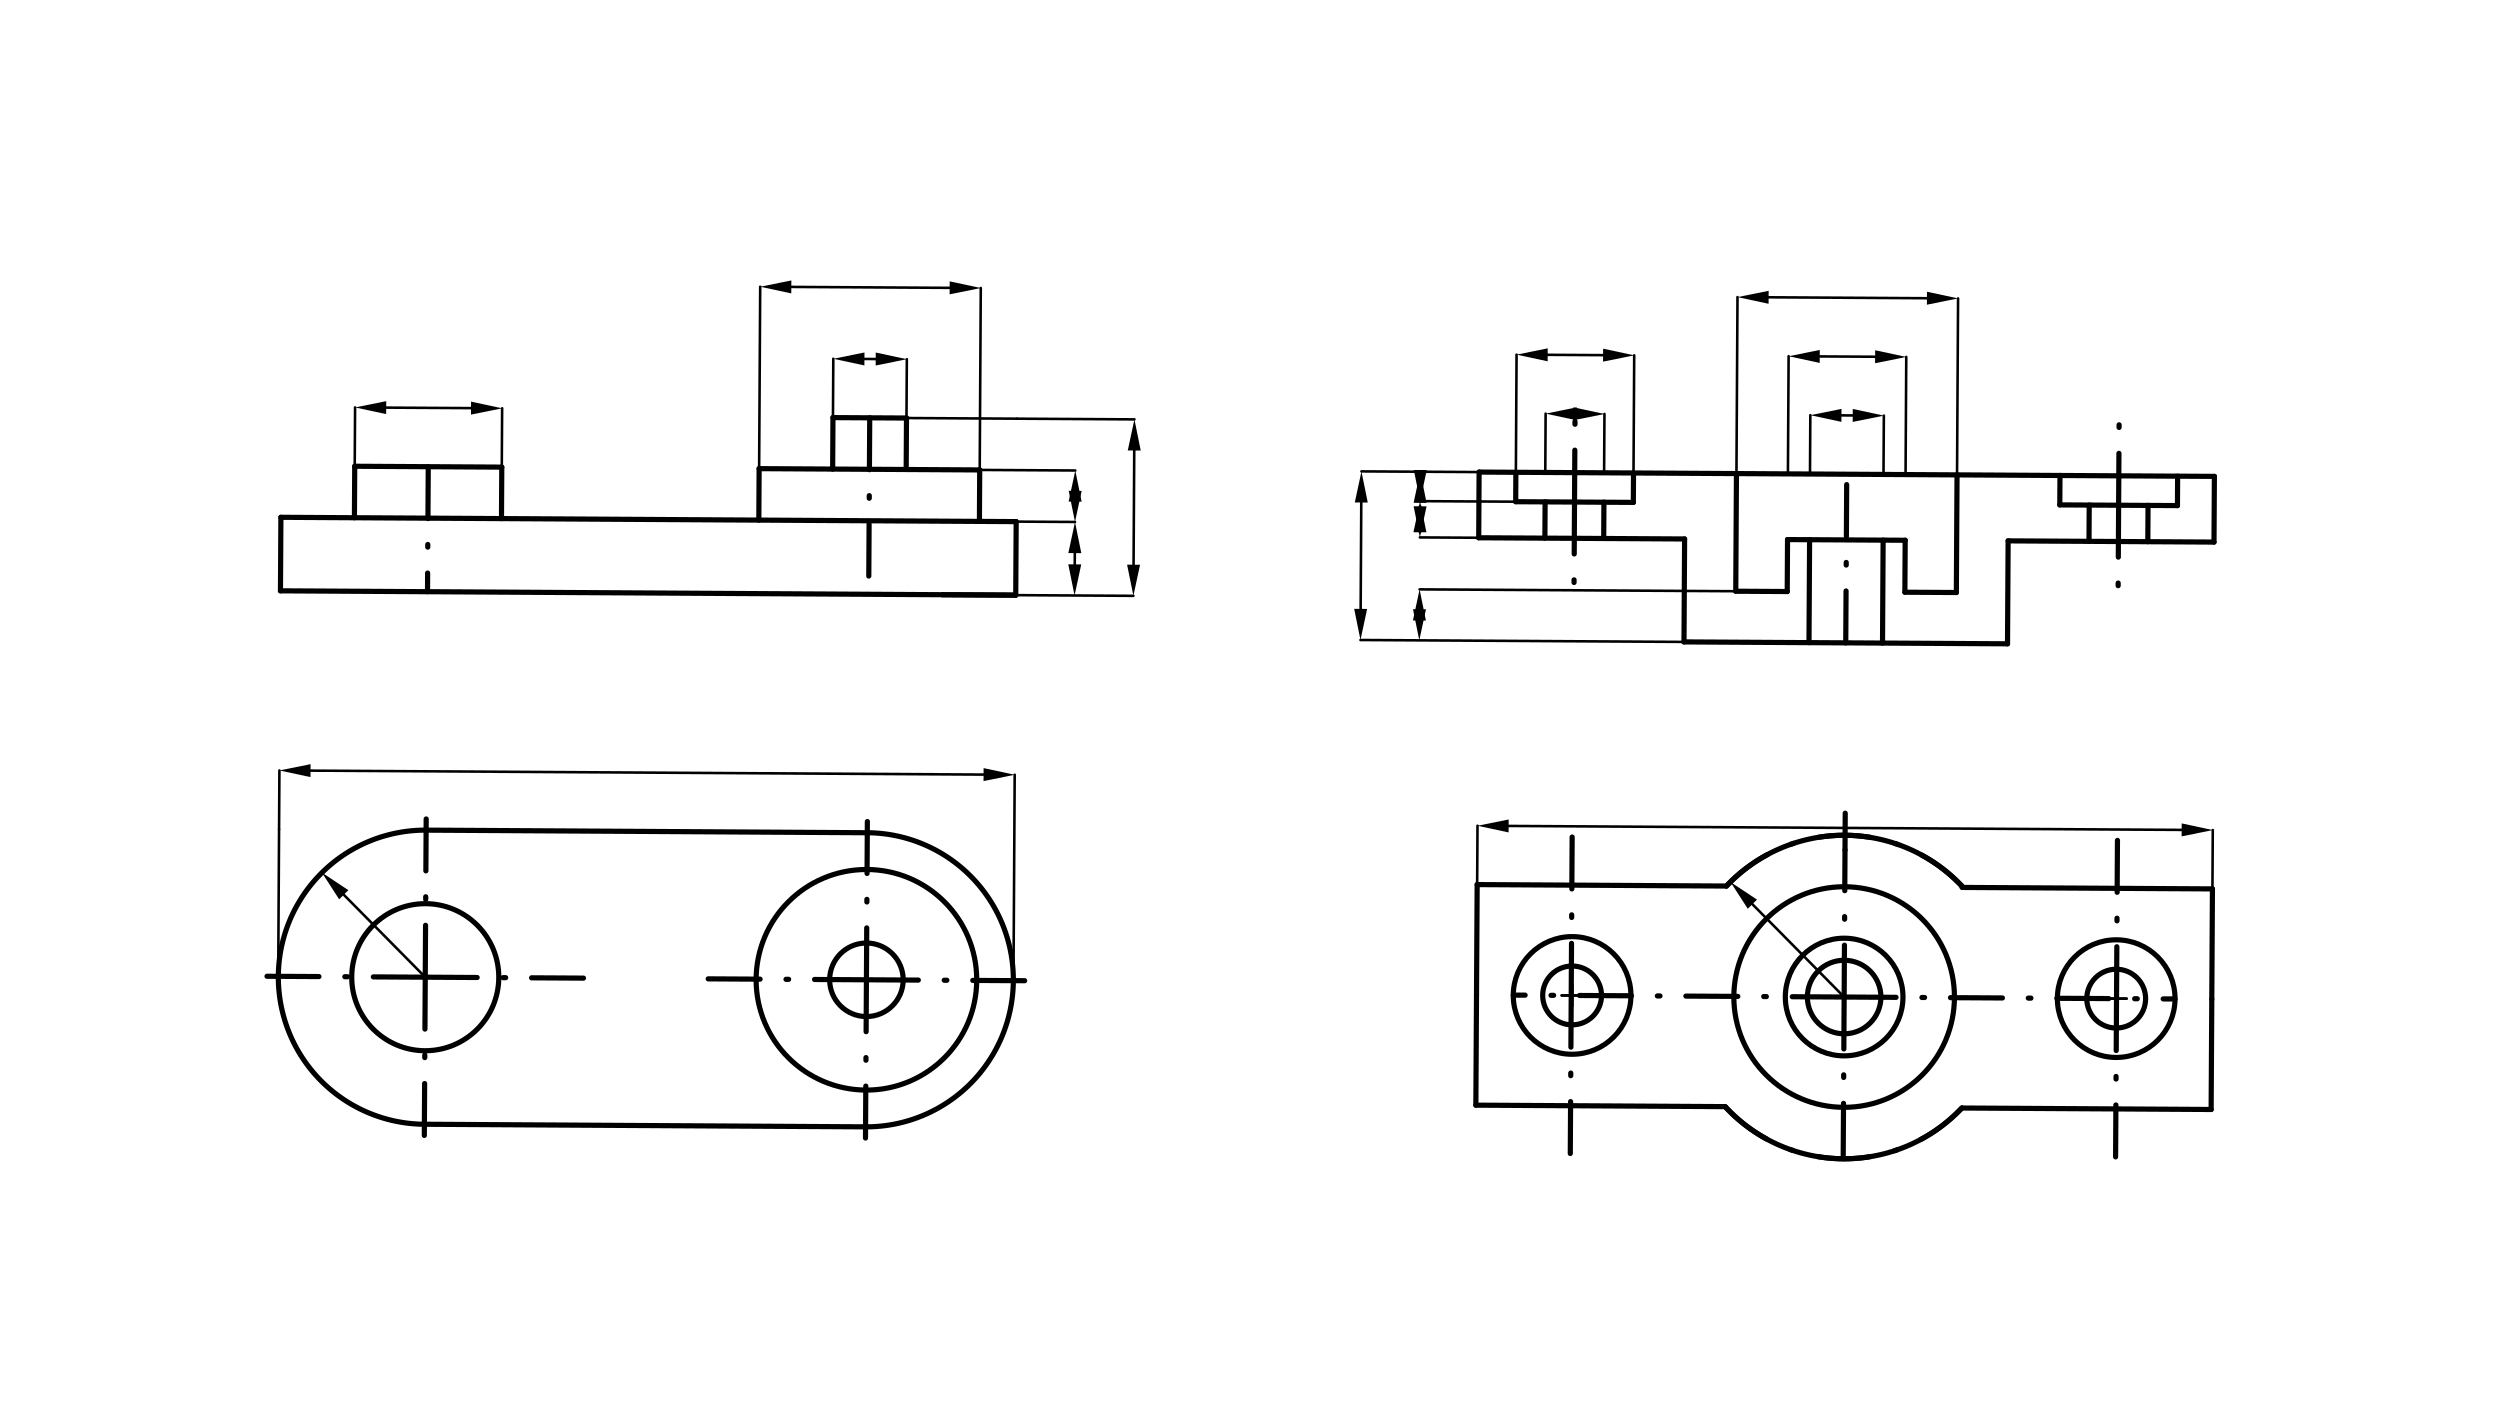 <svg xmlns="http://www.w3.org/2000/svg" class="svg--816" height="100%" preserveAspectRatio="xMidYMid meet" viewBox="0 0 963.78 541.417" width="100%"><defs><marker id="marker-arrow" markerHeight="16" markerUnits="userSpaceOnUse" markerWidth="24" orient="auto-start-reverse" refX="24" refY="4" viewBox="0 0 24 8"><path d="M 0 0 L 24 4 L 0 8 z" stroke="inherit"></path></marker></defs><g class="aux-layer--949"></g><g class="main-layer--75a"><g class="element--733"><g class="center--a87"><line x1="159.941" y1="376.721" x2="167.941" y2="376.721" stroke="#000000" stroke-width="1" stroke-linecap="round"></line><line x1="163.941" y1="372.721" x2="163.941" y2="380.721" stroke="#000000" stroke-width="1" stroke-linecap="round"></line><circle class="hit--87b" cx="163.941" cy="376.721" r="4" stroke="none" fill="transparent"></circle></g><circle cx="163.941" cy="376.721" fill="none" r="28.346" stroke="#000000" stroke-dasharray="none" stroke-width="2"></circle></g><g class="element--733"><g class="center--a87"><line x1="330.017" y1="377.719" x2="338.017" y2="377.719" stroke="#000000" stroke-width="1" stroke-linecap="round"></line><line x1="334.017" y1="373.719" x2="334.017" y2="381.719" stroke="#000000" stroke-width="1" stroke-linecap="round"></line><circle class="hit--87b" cx="334.017" cy="377.719" r="4" stroke="none" fill="transparent"></circle></g><circle cx="334.017" cy="377.719" fill="none" r="42.52" stroke="#000000" stroke-dasharray="none" stroke-width="2"></circle></g><g class="element--733"><g class="center--a87"><line x1="330.017" y1="377.719" x2="338.017" y2="377.719" stroke="#000000" stroke-width="1" stroke-linecap="round"></line><line x1="334.017" y1="373.719" x2="334.017" y2="381.719" stroke="#000000" stroke-width="1" stroke-linecap="round"></line><circle class="hit--87b" cx="334.017" cy="377.719" r="4" stroke="none" fill="transparent"></circle></g><circle cx="334.017" cy="377.719" fill="none" r="14.173" stroke="#000000" stroke-dasharray="none" stroke-width="2"></circle></g><g class="element--733"><line stroke="#000000" stroke-dasharray="none" stroke-linecap="round" stroke-width="2" x1="163.608" x2="333.684" y1="433.413" y2="434.411"></line></g><g class="element--733"><line stroke="#000000" stroke-dasharray="none" stroke-linecap="round" stroke-width="2" x1="334.35" x2="164.274" y1="321.027" y2="320.029"></line></g><g class="element--733"><path d="M 334.35 321.027 A 56.693 56.693 0 0 1 333.684 434.411" fill="none" stroke="#000000" stroke-dasharray="none" stroke-linecap="round" stroke-width="2"></path></g><g class="element--733"><path d="M 164.273 320.029 A 56.693 56.693 0 0 0 163.608 433.413" fill="none" stroke="#000000" stroke-dasharray="none" stroke-linecap="round" stroke-width="2"></path></g><g class="element--733"><line stroke="#000000" stroke-dasharray="20, 10, 1, 10" stroke-linecap="round" stroke-width="2" x1="163.941" x2="164.357" y1="376.721" y2="305.856"></line></g><g class="element--733"><line stroke="#000000" stroke-dasharray="20, 10, 1, 10" stroke-linecap="round" stroke-width="2" x1="163.941" x2="163.525" y1="376.721" y2="447.586"></line></g><g class="element--733"><line stroke="#000000" stroke-dasharray="20, 10, 1, 10" stroke-linecap="round" stroke-width="2" x1="334.017" x2="334.433" y1="377.719" y2="306.854"></line></g><g class="element--733"><line stroke="#000000" stroke-dasharray="20, 10, 1, 10" stroke-linecap="round" stroke-width="2" x1="334.017" x2="333.601" y1="377.719" y2="448.584"></line></g><g class="element--733"><line stroke="#000000" stroke-dasharray="20, 10, 1, 10" stroke-linecap="round" stroke-width="2" x1="163.941" x2="93.076" y1="376.721" y2="376.305"></line></g><g class="element--733"><line stroke="#000000" stroke-dasharray="20, 10, 1, 10" stroke-linecap="round" stroke-width="2" x1="163.941" x2="234.806" y1="376.721" y2="377.137"></line></g><g class="element--733"><line stroke="#000000" stroke-dasharray="20, 10, 1, 10" stroke-linecap="round" stroke-width="2" x1="334.017" x2="263.152" y1="377.719" y2="377.303"></line></g><g class="element--733"><line stroke="#000000" stroke-dasharray="20, 10, 1, 10" stroke-linecap="round" stroke-width="2" x1="334.017" x2="404.882" y1="377.719" y2="378.135"></line></g><g class="element--733"><line stroke="#000000" stroke-dasharray="none" stroke-linecap="round" stroke-width="2" x1="108.122" x2="391.581" y1="227.772" y2="229.436"></line></g><g class="element--733"><line stroke="#000000" stroke-dasharray="none" stroke-linecap="round" stroke-width="2" x1="391.581" x2="363.236" y1="229.436" y2="229.27"></line></g><g class="element--733"><line stroke="#000000" stroke-dasharray="none" stroke-linecap="round" stroke-width="2" x1="108.122" x2="108.288" y1="227.772" y2="199.426"></line></g><g class="element--733"><line stroke="#000000" stroke-dasharray="none" stroke-linecap="round" stroke-width="2" x1="108.288" x2="391.748" y1="199.426" y2="201.09"></line></g><g class="element--733"><line stroke="#000000" stroke-dasharray="none" stroke-linecap="round" stroke-width="2" x1="391.748" x2="391.581" y1="201.09" y2="229.436"></line></g><g class="element--733"><line stroke="#000000" stroke-dasharray="none" stroke-linecap="round" stroke-width="2" x1="136.634" x2="136.751" y1="199.592" y2="179.75"></line></g><g class="element--733"><line stroke="#000000" stroke-dasharray="none" stroke-linecap="round" stroke-width="2" x1="136.751" x2="193.443" y1="179.75" y2="180.083"></line></g><g class="element--733"><line stroke="#000000" stroke-dasharray="none" stroke-linecap="round" stroke-width="2" x1="193.443" x2="193.326" y1="180.083" y2="199.925"></line></g><g class="element--733"><line stroke="#000000" stroke-dasharray="20, 10, 1, 10" stroke-linecap="round" stroke-width="2" x1="165.097" x2="164.814" y1="179.917" y2="228.105"></line></g><g class="element--733"><line stroke="#000000" stroke-dasharray="none" stroke-linecap="round" stroke-width="2" x1="320.999" x2="321.116" y1="180.832" y2="160.99"></line></g><g class="element--733"><line stroke="#000000" stroke-dasharray="none" stroke-linecap="round" stroke-width="2" x1="292.537" x2="292.654" y1="200.508" y2="180.666"></line></g><g class="element--733"><line stroke="#000000" stroke-dasharray="none" stroke-linecap="round" stroke-width="2" x1="292.654" x2="377.691" y1="180.666" y2="181.165"></line></g><g class="element--733"><line stroke="#000000" stroke-dasharray="none" stroke-linecap="round" stroke-width="2" x1="377.691" x2="377.575" y1="181.165" y2="201.007"></line></g><g class="element--733"><line stroke="#000000" stroke-dasharray="none" stroke-linecap="round" stroke-width="2" x1="321.116" x2="349.462" y1="160.99" y2="161.156"></line></g><g class="element--733"><line stroke="#000000" stroke-dasharray="none" stroke-linecap="round" stroke-width="2" x1="349.462" x2="349.345" y1="161.156" y2="180.998"></line></g><g class="element--733"><line stroke="#000000" stroke-dasharray="20, 10, 1, 10" stroke-linecap="round" stroke-width="2" x1="335.289" x2="334.89" y1="161.073" y2="229.103"></line></g><g class="element--733"><g class="center--a87"><line x1="706.941" y1="384.368" x2="714.941" y2="384.368" stroke="#000000" stroke-width="1" stroke-linecap="round"></line><line x1="710.941" y1="380.368" x2="710.941" y2="388.368" stroke="#000000" stroke-width="1" stroke-linecap="round"></line><circle class="hit--87b" cx="710.941" cy="384.368" r="4" stroke="none" fill="transparent"></circle></g><circle cx="710.941" cy="384.368" fill="none" r="42.52" stroke="#000000" stroke-dasharray="none" stroke-width="2"></circle></g><g class="element--733"><g class="center--a87"><line x1="706.941" y1="384.368" x2="714.941" y2="384.368" stroke="#000000" stroke-width="1" stroke-linecap="round"></line><line x1="710.941" y1="380.368" x2="710.941" y2="388.368" stroke="#000000" stroke-width="1" stroke-linecap="round"></line><circle class="hit--87b" cx="710.941" cy="384.368" r="4" stroke="none" fill="transparent"></circle></g><circle cx="710.941" cy="384.368" fill="none" r="22.677" stroke="#000000" stroke-dasharray="none" stroke-width="2"></circle></g><g class="element--733"><g class="center--a87"><line x1="706.941" y1="384.368" x2="714.941" y2="384.368" stroke="#000000" stroke-width="1" stroke-linecap="round"></line><line x1="710.941" y1="380.368" x2="710.941" y2="388.368" stroke="#000000" stroke-width="1" stroke-linecap="round"></line><circle class="hit--87b" cx="710.941" cy="384.368" r="4" stroke="none" fill="transparent"></circle></g><circle cx="710.941" cy="384.368" fill="none" r="14.173" stroke="#000000" stroke-dasharray="none" stroke-width="2"></circle></g><g class="element--733"><g class="center--a87"><line x1="602.061" y1="383.752" x2="610.061" y2="383.752" stroke="#000000" stroke-width="1" stroke-linecap="round"></line><line x1="606.061" y1="379.752" x2="606.061" y2="387.752" stroke="#000000" stroke-width="1" stroke-linecap="round"></line><circle class="hit--87b" cx="606.061" cy="383.752" r="4" stroke="none" fill="transparent"></circle></g><circle cx="606.061" cy="383.752" fill="none" r="22.677" stroke="#000000" stroke-dasharray="none" stroke-width="2"></circle></g><g class="element--733"><g class="center--a87"><line x1="602.061" y1="383.752" x2="610.061" y2="383.752" stroke="#000000" stroke-width="1" stroke-linecap="round"></line><line x1="606.061" y1="379.752" x2="606.061" y2="387.752" stroke="#000000" stroke-width="1" stroke-linecap="round"></line><circle class="hit--87b" cx="606.061" cy="383.752" r="4" stroke="none" fill="transparent"></circle></g><circle cx="606.061" cy="383.752" fill="none" r="11.339" stroke="#000000" stroke-dasharray="none" stroke-width="2"></circle></g><g class="element--733"><g class="center--a87"><line x1="811.821" y1="384.983" x2="819.821" y2="384.983" stroke="#000000" stroke-width="1" stroke-linecap="round"></line><line x1="815.821" y1="380.983" x2="815.821" y2="388.983" stroke="#000000" stroke-width="1" stroke-linecap="round"></line><circle class="hit--87b" cx="815.821" cy="384.983" r="4" stroke="none" fill="transparent"></circle></g><circle cx="815.821" cy="384.983" fill="none" r="22.677" stroke="#000000" stroke-dasharray="none" stroke-width="2"></circle></g><g class="element--733"><g class="center--a87"><line x1="811.821" y1="384.983" x2="819.821" y2="384.983" stroke="#000000" stroke-width="1" stroke-linecap="round"></line><line x1="815.821" y1="380.983" x2="815.821" y2="388.983" stroke="#000000" stroke-width="1" stroke-linecap="round"></line><circle class="hit--87b" cx="815.821" cy="384.983" r="4" stroke="none" fill="transparent"></circle></g><circle cx="815.821" cy="384.983" fill="none" r="11.339" stroke="#000000" stroke-dasharray="none" stroke-width="2"></circle></g><g class="element--733"><line stroke="#000000" stroke-dasharray="none" stroke-linecap="round" stroke-width="2" x1="569.211" x2="568.962" y1="383.536" y2="426.054"></line></g><g class="element--733"><line stroke="#000000" stroke-dasharray="none" stroke-linecap="round" stroke-width="2" x1="852.671" x2="852.421" y1="385.2" y2="427.719"></line></g><g class="element--733"><line stroke="#000000" stroke-dasharray="none" stroke-linecap="round" stroke-width="2" x1="852.671" x2="852.921" y1="385.2" y2="342.681"></line></g><g class="element--733"><line stroke="#000000" stroke-dasharray="none" stroke-linecap="round" stroke-width="2" x1="569.211" x2="569.461" y1="383.536" y2="341.017"></line></g><g class="element--733"><line stroke="#000000" stroke-dasharray="none" stroke-linecap="round" stroke-width="2" x1="568.962" x2="659.981" y1="426.054" y2="426.589"></line></g><g class="element--733"><line stroke="#000000" stroke-dasharray="none" stroke-linecap="round" stroke-width="2" x1="659.981" x2="665.015" y1="426.589" y2="426.618"></line></g><g class="element--733"><line stroke="#000000" stroke-dasharray="none" stroke-linecap="round" stroke-width="2" x1="569.461" x2="665.289" y1="341.017" y2="341.579"></line></g><g class="element--733"><line stroke="#000000" stroke-dasharray="none" stroke-linecap="round" stroke-width="2" x1="852.921" x2="756.397" y1="342.681" y2="342.114"></line></g><g class="element--733"><line stroke="#000000" stroke-dasharray="none" stroke-linecap="round" stroke-width="2" x1="852.421" x2="756.599" y1="427.719" y2="427.156"></line></g><g class="element--733"><line stroke="#000000" stroke-dasharray="20, 10, 1, 10" stroke-linecap="round" stroke-width="2" x1="710.941" x2="583.384" y1="384.368" y2="383.619"></line></g><g class="element--733"><line stroke="#000000" stroke-dasharray="20, 10, 1, 10" stroke-linecap="round" stroke-width="2" x1="710.941" x2="838.498" y1="384.368" y2="385.117"></line></g><g class="element--733"><line stroke="#000000" stroke-dasharray="20, 10, 1, 10" stroke-linecap="round" stroke-width="2" x1="710.941" x2="711.274" y1="384.368" y2="327.676"></line></g><g class="element--733"><line stroke="#000000" stroke-dasharray="20, 10, 1, 10" stroke-linecap="round" stroke-width="2" x1="711.274" x2="711.357" y1="327.676" y2="313.503"></line></g><g class="element--733"><line stroke="#000000" stroke-dasharray="20, 10, 1, 10" stroke-linecap="round" stroke-width="2" x1="710.941" x2="710.525" y1="384.368" y2="455.233"></line></g><g class="element--733"><line stroke="#000000" stroke-dasharray="20, 10, 1, 10" stroke-linecap="round" stroke-width="2" x1="605.723" x2="606.139" y1="383.685" y2="312.82"></line></g><g class="element--733"><line stroke="#000000" stroke-dasharray="20, 10, 1, 10" stroke-linecap="round" stroke-width="2" x1="605.723" x2="605.307" y1="383.685" y2="454.55"></line></g><g class="element--733"><line stroke="#000000" stroke-dasharray="20, 10, 1, 10" stroke-linecap="round" stroke-width="2" x1="815.945" x2="816.361" y1="384.984" y2="314.119"></line></g><g class="element--733"><line stroke="#000000" stroke-dasharray="20, 10, 1, 10" stroke-linecap="round" stroke-width="2" x1="815.945" x2="815.529" y1="384.984" y2="455.849"></line></g><g class="element--733"><path d="M 665.572 341.581 A 62.362 62.362 0 0 1 756.809 342.117" fill="none" stroke="#000000" stroke-dasharray="20, 10, 1, 10" stroke-linecap="round" stroke-width="2"></path></g><g class="element--733"><path d="M 756.31 427.154 A 62.362 62.362 0 0 1 665.073 426.619" fill="none" stroke="#000000" stroke-dasharray="20, 10, 1, 10" stroke-linecap="round" stroke-width="2"></path></g><g class="element--733"><path d="M 665.572 341.581 A 62.362 62.362 0 0 1 756.809 342.117" fill="none" stroke="#000000" stroke-dasharray="none" stroke-linecap="round" stroke-width="2"></path></g><g class="element--733"><path d="M 756.31 427.154 A 62.362 62.362 0 0 1 665.073 426.619" fill="none" stroke="#000000" stroke-dasharray="none" stroke-linecap="round" stroke-width="2"></path></g><g class="element--733"><line stroke="#000000" stroke-dasharray="none" stroke-linecap="round" stroke-width="2" x1="570.213" x2="853.672" y1="181.989" y2="183.653"></line></g><g class="element--733"><line stroke="#000000" stroke-dasharray="none" stroke-linecap="round" stroke-width="2" x1="570.064" x2="649.433" y1="207.313" y2="207.779"></line></g><g class="element--733"><line stroke="#000000" stroke-dasharray="none" stroke-linecap="round" stroke-width="2" x1="649.433" x2="649.2" y1="207.779" y2="247.463"></line></g><g class="element--733"><line stroke="#000000" stroke-dasharray="none" stroke-linecap="round" stroke-width="2" x1="649.2" x2="773.922" y1="247.463" y2="248.195"></line></g><g class="element--733"><line stroke="#000000" stroke-dasharray="none" stroke-linecap="round" stroke-width="2" x1="773.922" x2="774.155" y1="248.195" y2="208.511"></line></g><g class="element--733"><line stroke="#000000" stroke-dasharray="none" stroke-linecap="round" stroke-width="2" x1="774.155" x2="853.524" y1="208.511" y2="208.977"></line></g><g class="element--733"><line stroke="#000000" stroke-dasharray="none" stroke-linecap="round" stroke-width="2" x1="853.672" x2="853.524" y1="183.653" y2="208.977"></line></g><g class="element--733"><line stroke="#000000" stroke-dasharray="none" stroke-linecap="round" stroke-width="2" x1="584.386" x2="584.319" y1="182.072" y2="193.411"></line></g><g class="element--733"><line stroke="#000000" stroke-dasharray="none" stroke-linecap="round" stroke-width="2" x1="584.319" x2="629.673" y1="193.411" y2="193.677"></line></g><g class="element--733"><line stroke="#000000" stroke-dasharray="none" stroke-linecap="round" stroke-width="2" x1="629.739" x2="629.673" y1="182.339" y2="193.677"></line></g><g class="element--733"><line stroke="#000000" stroke-dasharray="none" stroke-linecap="round" stroke-width="2" x1="595.657" x2="595.575" y1="193.477" y2="207.463"></line></g><g class="element--733"><line stroke="#000000" stroke-dasharray="none" stroke-linecap="round" stroke-width="2" x1="618.334" x2="618.252" y1="193.61" y2="207.596"></line></g><g class="element--733"><line stroke="#000000" stroke-dasharray="none" stroke-linecap="round" stroke-width="2" x1="570.213" x2="570.064" y1="181.989" y2="207.313"></line></g><g class="element--733"><line stroke="#000000" stroke-dasharray="none" stroke-linecap="round" stroke-width="2" x1="839.499" x2="839.433" y1="183.57" y2="194.909"></line></g><g class="element--733"><line stroke="#000000" stroke-dasharray="none" stroke-linecap="round" stroke-width="2" x1="839.433" x2="794.079" y1="194.909" y2="194.642"></line></g><g class="element--733"><line stroke="#000000" stroke-dasharray="none" stroke-linecap="round" stroke-width="2" x1="794.079" x2="794.146" y1="194.642" y2="183.304"></line></g><g class="element--733"><line stroke="#000000" stroke-dasharray="none" stroke-linecap="round" stroke-width="2" x1="805.418" x2="805.336" y1="194.709" y2="208.694"></line></g><g class="element--733"><line stroke="#000000" stroke-dasharray="none" stroke-linecap="round" stroke-width="2" x1="669.424" x2="669.157" y1="182.572" y2="227.925"></line></g><g class="element--733"><line stroke="#000000" stroke-dasharray="none" stroke-linecap="round" stroke-width="2" x1="754.461" x2="754.195" y1="183.071" y2="228.424"></line></g><g class="element--733"><line stroke="#000000" stroke-dasharray="none" stroke-linecap="round" stroke-width="2" x1="669.157" x2="688.999" y1="227.925" y2="228.042"></line></g><g class="element--733"><line stroke="#000000" stroke-dasharray="none" stroke-linecap="round" stroke-width="2" x1="754.195" x2="734.353" y1="228.424" y2="228.308"></line></g><g class="element--733"><line stroke="#000000" stroke-dasharray="none" stroke-linecap="round" stroke-width="2" x1="734.353" x2="734.471" y1="228.308" y2="208.278"></line></g><g class="element--733"><line stroke="#000000" stroke-dasharray="none" stroke-linecap="round" stroke-width="2" x1="688.999" x2="689.117" y1="228.042" y2="208.012"></line></g><g class="element--733"><line stroke="#000000" stroke-dasharray="none" stroke-linecap="round" stroke-width="2" x1="689.117" x2="734.471" y1="208.012" y2="208.278"></line></g><g class="element--733"><line stroke="#000000" stroke-dasharray="none" stroke-linecap="round" stroke-width="2" x1="697.621" x2="697.388" y1="208.062" y2="247.746"></line></g><g class="element--733"><line stroke="#000000" stroke-dasharray="none" stroke-linecap="round" stroke-width="2" x1="725.734" x2="725.967" y1="247.912" y2="208.228"></line></g><g class="element--733"><line stroke="#000000" stroke-dasharray="20, 10, 1, 10" stroke-linecap="round" stroke-width="2" x1="711.561" x2="711.942" y1="247.829" y2="182.821"></line></g><g class="element--733"><line stroke="#000000" stroke-dasharray="20, 10, 1, 10" stroke-linecap="round" stroke-width="2" x1="606.996" x2="606.79" y1="193.544" y2="228.673"></line></g><g class="element--733"><line stroke="#000000" stroke-dasharray="20, 10, 1, 10" stroke-linecap="round" stroke-width="2" x1="606.996" x2="607.201" y1="193.544" y2="158.669"></line></g><g class="element--733"><line stroke="#000000" stroke-dasharray="20, 10, 1, 10" stroke-linecap="round" stroke-width="2" x1="828.094" x2="828.012" y1="194.842" y2="208.827"></line></g><g class="element--733"><line stroke="#000000" stroke-dasharray="20, 10, 1, 10" stroke-linecap="round" stroke-width="2" x1="816.756" x2="816.557" y1="194.775" y2="228.66"></line></g><g class="element--733"><line stroke="#000000" stroke-dasharray="20, 10, 1, 10" stroke-linecap="round" stroke-width="2" x1="816.756" x2="816.962" y1="194.775" y2="159.674"></line></g><g class="element--733"><line stroke="#000000" stroke-dasharray="none" stroke-linecap="round" stroke-width="1" x1="321.116" x2="321.249" y1="160.99" y2="138.313"></line></g><g class="element--733"><line stroke="#000000" stroke-dasharray="none" stroke-linecap="round" stroke-width="1" x1="349.462" x2="349.595" y1="161.156" y2="138.479"></line></g><g class="element--733"><line stroke="#000000" stroke-dasharray="none" stroke-linecap="round" stroke-width="1" x1="292.654" x2="293.065" y1="180.666" y2="110.539"></line></g><g class="element--733"><line stroke="#000000" stroke-dasharray="none" stroke-linecap="round" stroke-width="1" x1="377.691" x2="378.103" y1="181.165" y2="111.038"></line></g><g class="element--733"><line stroke="#000000" stroke-dasharray="none" stroke-linecap="round" stroke-width="1" x1="136.751" x2="136.884" y1="179.75" y2="157.073"></line></g><g class="element--733"><line stroke="#000000" stroke-dasharray="none" stroke-linecap="round" stroke-width="1" x1="193.443" x2="193.576" y1="180.083" y2="157.406"></line></g><g class="element--733"><line stroke="#000000" stroke-dasharray="none" stroke-linecap="round" stroke-width="1" x1="349.462" x2="377.808" y1="161.156" y2="161.323"></line></g><g class="element--733"><line stroke="#000000" stroke-dasharray="none" stroke-linecap="round" stroke-width="1" x1="377.808" x2="391.981" y1="161.323" y2="161.406"></line></g><g class="element--733"><line stroke="#000000" stroke-dasharray="none" stroke-linecap="round" stroke-width="1" x1="391.981" x2="437.334" y1="161.406" y2="161.672"></line></g><g class="element--733"><line stroke="#000000" stroke-dasharray="none" stroke-linecap="round" stroke-width="1" x1="391.581" x2="436.935" y1="229.436" y2="229.702"></line></g><g class="element--733"><line stroke="#000000" stroke-dasharray="none" stroke-linecap="round" stroke-width="1" x1="391.748" x2="414.425" y1="201.09" y2="201.223"></line></g><g class="element--733"><line stroke="#000000" stroke-dasharray="none" stroke-linecap="round" stroke-width="1" x1="107.249" x2="107.582" y1="376.388" y2="319.696"></line></g><g class="element--733"><line stroke="#000000" stroke-dasharray="none" stroke-linecap="round" stroke-width="1" x1="107.582" x2="107.715" y1="319.696" y2="297.019"></line></g><g class="element--733"><line stroke="#000000" stroke-dasharray="none" stroke-linecap="round" stroke-width="1" x1="390.709" x2="391.175" y1="378.052" y2="298.683"></line></g><g class="element--733"><line stroke="#000000" stroke-dasharray="none" stroke-linecap="round" stroke-width="1" x1="148.884" x2="181.576" y1="157.144" y2="157.336"></line><path d="M136.884,157.073 l12,2.5 l0,-5 z" fill="#000000" stroke="#000000" stroke-width="0" transform="rotate(0.336, 136.884, 157.073)"></path><path d="M193.576,157.406 l12,2.5 l0,-5 z" fill="#000000" stroke="#000000" stroke-width="0" transform="rotate(180.336, 193.576, 157.406)"></path></g><g class="element--733"><line stroke="#000000" stroke-dasharray="none" stroke-linecap="round" stroke-width="1" x1="305.065" x2="366.103" y1="110.609" y2="110.968"></line><path d="M293.065,110.539 l12,2.5 l0,-5 z" fill="#000000" stroke="#000000" stroke-width="0" transform="rotate(0.336, 293.065, 110.539)"></path><path d="M378.103,111.038 l12,2.5 l0,-5 z" fill="#000000" stroke="#000000" stroke-width="0" transform="rotate(180.336, 378.103, 111.038)"></path></g><g class="element--733"><line stroke="#000000" stroke-dasharray="none" stroke-linecap="round" stroke-width="1" x1="333.249" x2="337.595" y1="138.383" y2="138.409"></line><path d="M321.249,138.313 l12,2.5 l0,-5 z" fill="#000000" stroke="#000000" stroke-width="0" transform="rotate(0.336, 321.249, 138.313)"></path><path d="M349.595,138.479 l12,2.5 l0,-5 z" fill="#000000" stroke="#000000" stroke-width="0" transform="rotate(180.336, 349.595, 138.479)"></path></g><g class="element--733"><line stroke="#000000" stroke-dasharray="none" stroke-linecap="round" stroke-width="1" x1="437.264" x2="437.005" y1="173.672" y2="217.703"></line><path d="M437.334,161.672 l12,2.5 l0,-5 z" fill="#000000" stroke="#000000" stroke-width="0" transform="rotate(90.336, 437.334, 161.672)"></path><path d="M436.935,229.702 l12,2.5 l0,-5 z" fill="#000000" stroke="#000000" stroke-width="0" transform="rotate(270.336, 436.935, 229.702)"></path></g><g class="element--733"><line stroke="#000000" stroke-dasharray="none" stroke-linecap="round" stroke-width="1" x1="414.354" x2="414.329" y1="213.223" y2="217.57"></line><path d="M414.425,201.223 l12,2.5 l0,-5 z" fill="#000000" stroke="#000000" stroke-width="0" transform="rotate(90.336, 414.425, 201.223)"></path><path d="M414.258,229.569 l12,2.5 l0,-5 z" fill="#000000" stroke="#000000" stroke-width="0" transform="rotate(270.336, 414.258, 229.569)"></path></g><g class="element--733"><line stroke="#000000" stroke-dasharray="none" stroke-linecap="round" stroke-width="1" x1="119.715" x2="379.175" y1="297.089" y2="298.613"></line><path d="M107.715,297.019 l12,2.5 l0,-5 z" fill="#000000" stroke="#000000" stroke-width="0" transform="rotate(0.336, 107.715, 297.019)"></path><path d="M391.175,298.683 l12,2.5 l0,-5 z" fill="#000000" stroke="#000000" stroke-width="0" transform="rotate(180.336, 391.175, 298.683)"></path></g><g class="element--733"><line stroke="#000000" stroke-dasharray="none" stroke-linecap="round" stroke-width="1" x1="163.941" x2="132.525" y1="376.721" y2="344.933"></line><path d="M124.089,336.398 l12,2.5 l0,-5 z" fill="#000000" stroke="#000000" stroke-width="0" transform="rotate(45.336, 124.089, 336.398)"></path></g><g class="element--733"><line stroke="#000000" stroke-dasharray="none" stroke-linecap="round" stroke-width="1" x1="377.691" x2="414.541" y1="181.165" y2="181.381"></line></g><g class="element--733"><line stroke="#000000" stroke-dasharray="none" stroke-linecap="round" stroke-width="1" x1="414.471" x2="414.495" y1="193.381" y2="189.224"></line><path d="M414.541,181.381 l12,2.5 l0,-5 z" fill="#000000" stroke="#000000" stroke-width="0" transform="rotate(90.336, 414.541, 181.381)"></path><path d="M414.425,201.223 l12,2.5 l0,-5 z" fill="#000000" stroke="#000000" stroke-width="0" transform="rotate(270.336, 414.425, 201.223)"></path></g><g class="element--733"><line stroke="#000000" stroke-dasharray="none" stroke-linecap="round" stroke-width="1" x1="584.386" x2="584.652" y1="182.072" y2="136.719"></line></g><g class="element--733"><line stroke="#000000" stroke-dasharray="none" stroke-linecap="round" stroke-width="1" x1="629.739" x2="630.005" y1="182.339" y2="136.985"></line></g><g class="element--733"><line stroke="#000000" stroke-dasharray="none" stroke-linecap="round" stroke-width="1" x1="595.724" x2="595.857" y1="182.139" y2="159.462"></line></g><g class="element--733"><line stroke="#000000" stroke-dasharray="none" stroke-linecap="round" stroke-width="1" x1="618.401" x2="618.534" y1="182.272" y2="159.595"></line></g><g class="element--733"><line stroke="#000000" stroke-dasharray="none" stroke-linecap="round" stroke-width="1" x1="697.621" x2="697.503" y1="208.062" y2="228.092"></line></g><g class="element--733"><line stroke="#000000" stroke-dasharray="none" stroke-linecap="round" stroke-width="1" x1="697.77" x2="697.903" y1="182.738" y2="160.061"></line></g><g class="element--733"><line stroke="#000000" stroke-dasharray="none" stroke-linecap="round" stroke-width="1" x1="734.619" x2="734.886" y1="182.954" y2="137.601"></line></g><g class="element--733"><line stroke="#000000" stroke-dasharray="none" stroke-linecap="round" stroke-width="1" x1="726.115" x2="726.249" y1="182.905" y2="160.228"></line></g><g class="element--733"><line stroke="#000000" stroke-dasharray="none" stroke-linecap="round" stroke-width="1" x1="689.266" x2="689.532" y1="182.688" y2="137.335"></line></g><g class="element--733"><line stroke="#000000" stroke-dasharray="none" stroke-linecap="round" stroke-width="1" x1="754.461" x2="754.861" y1="183.071" y2="115.041"></line></g><g class="element--733"><line stroke="#000000" stroke-dasharray="none" stroke-linecap="round" stroke-width="1" x1="669.424" x2="669.823" y1="182.572" y2="114.541"></line></g><g class="element--733"><line stroke="#000000" stroke-dasharray="none" stroke-linecap="round" stroke-width="1" x1="570.213" x2="547.536" y1="181.989" y2="181.856"></line></g><g class="element--733"><line stroke="#000000" stroke-dasharray="none" stroke-linecap="round" stroke-width="1" x1="570.064" x2="547.387" y1="207.313" y2="207.18"></line></g><g class="element--733"><line stroke="#000000" stroke-dasharray="none" stroke-linecap="round" stroke-width="1" x1="547.536" x2="524.859" y1="181.856" y2="181.723"></line></g><g class="element--733"><line stroke="#000000" stroke-dasharray="none" stroke-linecap="round" stroke-width="1" x1="649.2" x2="524.477" y1="247.463" y2="246.731"></line></g><g class="element--733"><line stroke="#000000" stroke-dasharray="none" stroke-linecap="round" stroke-width="1" x1="584.319" x2="570.146" y1="193.411" y2="193.328"></line></g><g class="element--733"><line stroke="#000000" stroke-dasharray="none" stroke-linecap="round" stroke-width="1" x1="570.146" x2="547.469" y1="193.328" y2="193.194"></line></g><g class="element--733"><line stroke="#000000" stroke-dasharray="none" stroke-linecap="round" stroke-width="1" x1="669.157" x2="649.315" y1="227.925" y2="227.809"></line></g><g class="element--733"><line stroke="#000000" stroke-dasharray="none" stroke-linecap="round" stroke-width="1" x1="649.315" x2="547.27" y1="227.809" y2="227.21"></line></g><g class="element--733"><line stroke="#000000" stroke-dasharray="none" stroke-linecap="round" stroke-width="1" x1="569.461" x2="569.594" y1="341.017" y2="318.34"></line></g><g class="element--733"><line stroke="#000000" stroke-dasharray="none" stroke-linecap="round" stroke-width="1" x1="852.921" x2="853.054" y1="342.681" y2="320.004"></line></g><g class="element--733"><line stroke="#000000" stroke-dasharray="none" stroke-linecap="round" stroke-width="1" x1="710.941" x2="675.566" y1="384.368" y2="348.575"></line><path d="M667.131,340.04 l12,2.5 l0,-5 z" fill="#000000" stroke="#000000" stroke-width="0" transform="rotate(45.336, 667.131, 340.04)"></path></g><g class="element--733"><line stroke="#000000" stroke-dasharray="none" stroke-linecap="round" stroke-width="1" x1="581.594" x2="841.054" y1="318.41" y2="319.934"></line><path d="M569.594,318.34 l12,2.5 l0,-5 z" fill="#000000" stroke="#000000" stroke-width="0" transform="rotate(0.336, 569.594, 318.34)"></path><path d="M853.054,320.004 l12,2.5 l0,-5 z" fill="#000000" stroke="#000000" stroke-width="0" transform="rotate(180.336, 853.054, 320.004)"></path></g><g class="element--733"><line stroke="#000000" stroke-dasharray="none" stroke-linecap="round" stroke-width="1" x1="547.199" x2="547.225" y1="239.209" y2="234.864"></line><path d="M547.27,227.21 l12,2.5 l0,-5 z" fill="#000000" stroke="#000000" stroke-width="0" transform="rotate(90.336, 547.27, 227.21)"></path><path d="M547.154,246.864 l12,2.5 l0,-5 z" fill="#000000" stroke="#000000" stroke-width="0" transform="rotate(270.336, 547.154, 246.864)"></path></g><g class="element--733"><line stroke="#000000" stroke-dasharray="none" stroke-linecap="round" stroke-width="1" x1="547.458" x2="547.399" y1="195.18" y2="205.194"></line><path d="M547.387,207.18 l12,2.5 l0,-5 z" fill="#000000" stroke="#000000" stroke-width="0" transform="rotate(270.336, 547.387, 207.18)"></path><path d="M547.469,193.194 l12,2.5 l0,-5 z" fill="#000000" stroke="#000000" stroke-width="0" transform="rotate(90.336, 547.469, 193.194)"></path></g><g class="element--733"><line stroke="#000000" stroke-dasharray="none" stroke-linecap="round" stroke-width="1" x1="596.652" x2="618.006" y1="136.789" y2="136.915"></line><path d="M584.652,136.719 l12,2.5 l0,-5 z" fill="#000000" stroke="#000000" stroke-width="0" transform="rotate(0.336, 584.652, 136.719)"></path><path d="M630.005,136.985 l12,2.5 l0,-5 z" fill="#000000" stroke="#000000" stroke-width="0" transform="rotate(180.336, 630.005, 136.985)"></path></g><g class="element--733"><line stroke="#000000" stroke-dasharray="none" stroke-linecap="round" stroke-width="1" x1="607.857" x2="606.534" y1="159.533" y2="159.525"></line><path d="M595.857,159.462 l12,2.5 l0,-5 z" fill="#000000" stroke="#000000" stroke-width="0" transform="rotate(0.336, 595.857, 159.462)"></path><path d="M618.534,159.595 l12,2.5 l0,-5 z" fill="#000000" stroke="#000000" stroke-width="0" transform="rotate(180.336, 618.534, 159.595)"></path></g><g class="element--733"><line stroke="#000000" stroke-dasharray="none" stroke-linecap="round" stroke-width="1" x1="681.823" x2="742.861" y1="114.612" y2="114.97"></line><path d="M669.823,114.541 l12,2.5 l0,-5 z" fill="#000000" stroke="#000000" stroke-width="0" transform="rotate(0.336, 669.823, 114.541)"></path><path d="M754.861,115.041 l12,2.5 l0,-5 z" fill="#000000" stroke="#000000" stroke-width="0" transform="rotate(180.336, 754.861, 115.041)"></path></g><g class="element--733"><line stroke="#000000" stroke-dasharray="none" stroke-linecap="round" stroke-width="1" x1="701.532" x2="722.886" y1="137.405" y2="137.53"></line><path d="M689.532,137.335 l12,2.5 l0,-5 z" fill="#000000" stroke="#000000" stroke-width="0" transform="rotate(0.336, 689.532, 137.335)"></path><path d="M734.886,137.601 l12,2.5 l0,-5 z" fill="#000000" stroke="#000000" stroke-width="0" transform="rotate(180.336, 734.886, 137.601)"></path></g><g class="element--733"><line stroke="#000000" stroke-dasharray="none" stroke-linecap="round" stroke-width="1" x1="709.902" x2="714.249" y1="160.132" y2="160.157"></line><path d="M697.903,160.061 l12,2.5 l0,-5 z" fill="#000000" stroke="#000000" stroke-width="0" transform="rotate(0.336, 697.903, 160.061)"></path><path d="M726.249,160.228 l12,2.5 l0,-5 z" fill="#000000" stroke="#000000" stroke-width="0" transform="rotate(180.336, 726.249, 160.228)"></path></g><g class="element--733"><line stroke="#000000" stroke-dasharray="none" stroke-linecap="round" stroke-width="1" x1="524.789" x2="524.548" y1="193.723" y2="234.731"></line><path d="M524.859,181.723 l12,2.5 l0,-5 z" fill="#000000" stroke="#000000" stroke-width="0" transform="rotate(90.336, 524.859, 181.723)"></path><path d="M524.477,246.731 l12,2.5 l0,-5 z" fill="#000000" stroke="#000000" stroke-width="0" transform="rotate(270.336, 524.477, 246.731)"></path></g><g class="element--733"><path d="M547.469,193.194 l12,2.5 l0,-5 z" fill="#000000" stroke="#000000" stroke-width="0" transform="rotate(270.336, 547.469, 193.194)"></path><path d="M547.536,181.856 l12,2.5 l0,-5 z" fill="#000000" stroke="#000000" stroke-width="0" transform="rotate(90.336, 547.536, 181.856)"></path></g></g><g class="snaps-layer--ac6"></g><g class="temp-layer--52d"></g></svg>